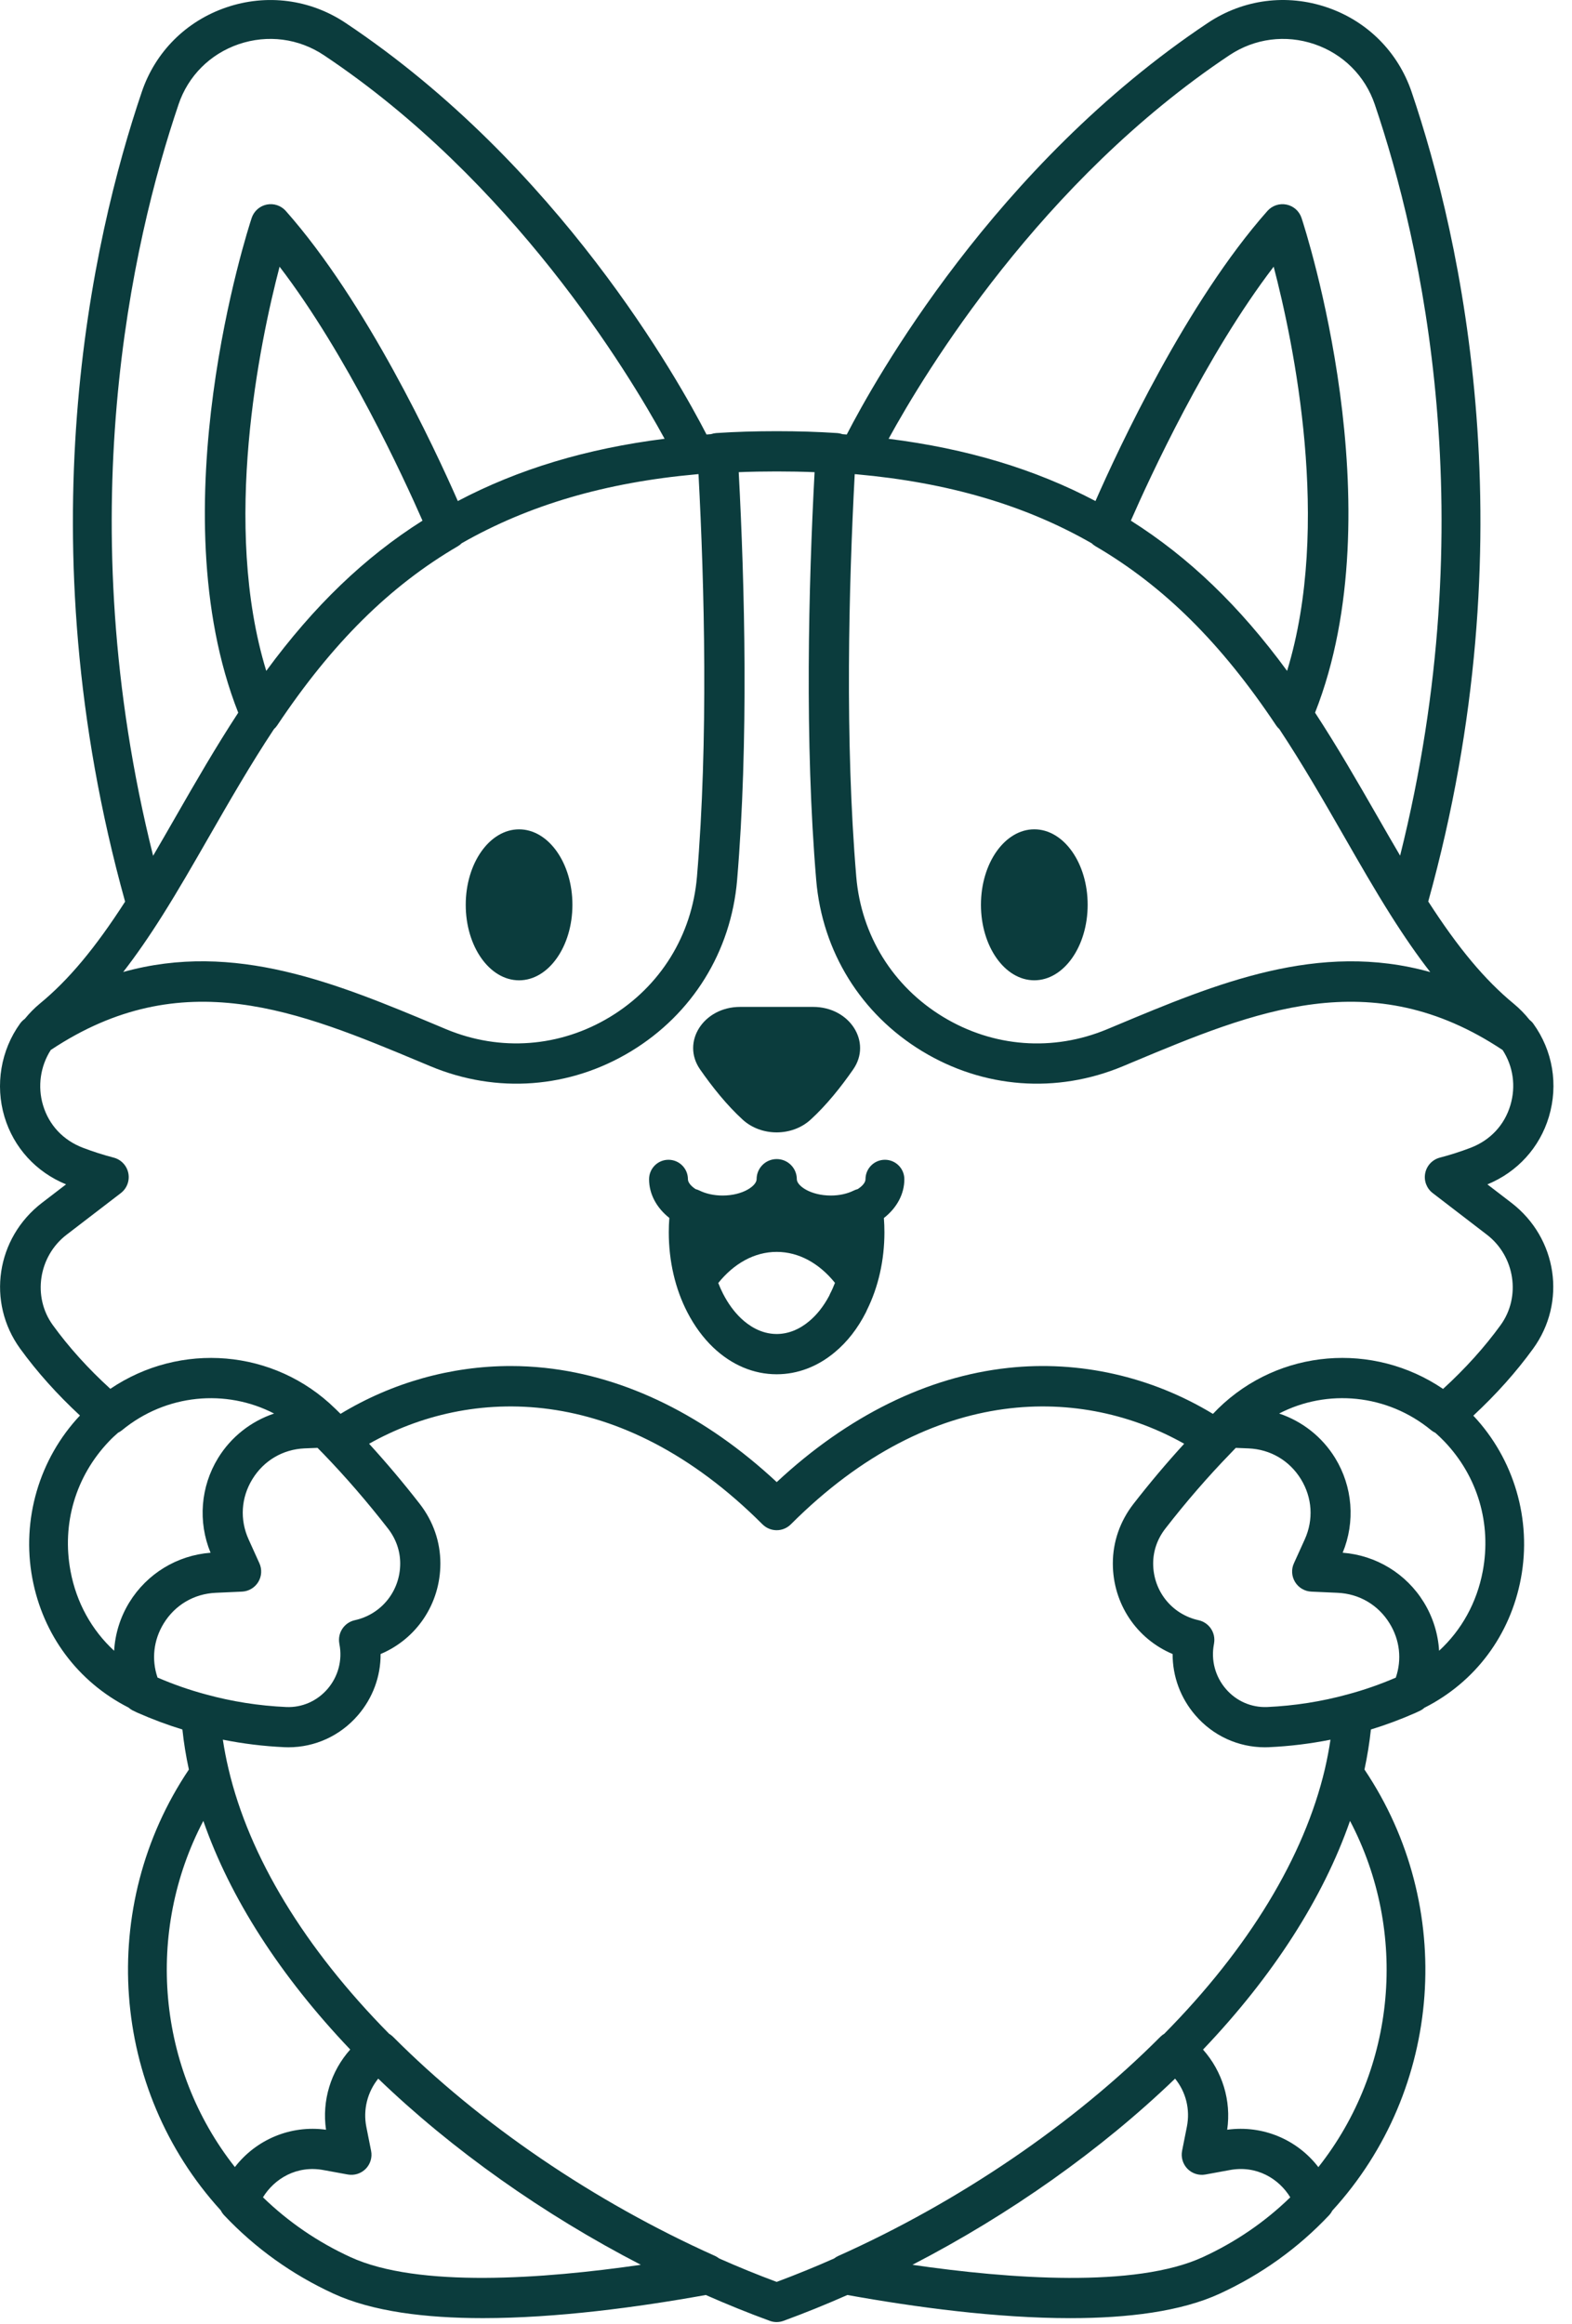 <svg width="67" height="99" viewBox="0 0 67 99" fill="none" xmlns="http://www.w3.org/2000/svg">
<path d="M31.657 47.699C32.448 48.418 33.755 48.418 34.545 47.699C35.223 47.081 35.844 46.304 36.363 45.556C37.175 44.389 36.216 42.893 34.658 42.893H31.543C29.985 42.893 29.026 44.389 29.838 45.556C30.359 46.304 30.98 47.081 31.657 47.699Z" fill="#0B3C3D"/>
<path d="M46.357 38.543C46.357 40.319 45.339 41.759 44.082 41.759C42.827 41.759 41.809 40.319 41.809 38.543C41.809 36.767 42.827 35.328 44.082 35.328C45.339 35.328 46.357 36.767 46.357 38.543Z" fill="#0B3C3D"/>
<path d="M22.123 41.76C23.379 41.76 24.397 40.32 24.397 38.544C24.397 36.768 23.379 35.329 22.123 35.329C20.868 35.329 19.85 36.768 19.85 38.544C19.849 40.321 20.867 41.76 22.123 41.76Z" fill="#0B3C3D"/>
<path d="M27.664 50.233C27.664 50.864 27.981 51.449 28.528 51.883C28.512 52.087 28.504 52.291 28.504 52.493C28.504 53.721 28.777 54.9 29.295 55.901C29.598 56.486 29.968 56.99 30.397 57.399C31.183 58.147 32.119 58.542 33.103 58.542C33.991 58.542 34.848 58.217 35.58 57.603C36.113 57.161 36.56 56.586 36.91 55.895C36.925 55.866 36.938 55.836 36.95 55.805C37.437 54.824 37.695 53.681 37.695 52.493C37.695 52.291 37.687 52.089 37.672 51.886C38.224 51.454 38.544 50.867 38.544 50.233C38.544 49.776 38.173 49.405 37.716 49.405C37.259 49.405 36.888 49.776 36.888 50.233C36.888 50.367 36.763 50.522 36.556 50.654C36.498 50.669 36.44 50.689 36.385 50.717C36.108 50.855 35.771 50.928 35.41 50.928C34.539 50.928 33.961 50.51 33.961 50.233C33.961 49.759 33.578 49.375 33.104 49.375C32.63 49.375 32.247 49.759 32.247 50.233C32.247 50.51 31.669 50.928 30.798 50.928C30.438 50.928 30.088 50.853 29.815 50.717C29.761 50.69 29.705 50.67 29.648 50.655C29.446 50.524 29.32 50.367 29.32 50.233C29.32 49.776 28.949 49.405 28.492 49.405C28.036 49.404 27.664 49.775 27.664 50.233ZM35.381 55.108C35.367 55.137 35.353 55.166 35.342 55.197C35.105 55.642 34.818 56.008 34.483 56.286C34.06 56.64 33.584 56.827 33.104 56.827C32.426 56.827 31.901 56.462 31.58 56.157C31.289 55.88 31.032 55.529 30.818 55.113C30.742 54.966 30.675 54.811 30.613 54.654C31.274 53.832 32.146 53.329 33.104 53.329C34.06 53.329 34.928 53.829 35.587 54.648C35.526 54.806 35.459 54.96 35.381 55.108Z" fill="#0B3C3D"/>
<path d="M64.42 51.24C64.42 51.24 64.419 51.24 64.419 51.239L63.394 50.453C64.672 49.929 65.624 48.884 66.016 47.571C66.424 46.203 66.181 44.757 65.349 43.605C65.303 43.541 65.247 43.488 65.187 43.44C64.991 43.194 64.766 42.964 64.515 42.756C63.283 41.741 62.151 40.385 60.873 38.402C65.172 22.925 62.285 10.171 60.165 3.919C59.585 2.211 58.272 0.897 56.559 0.314C54.841 -0.271 52.991 -0.031 51.482 0.974C42.383 7.038 37.261 16.236 36.09 18.51C36.028 18.506 35.965 18.501 35.903 18.495C35.833 18.471 35.757 18.454 35.678 18.448C34.865 18.394 34.022 18.368 33.103 18.368C32.194 18.368 31.327 18.394 30.525 18.448C30.447 18.454 30.372 18.47 30.302 18.494C30.239 18.5 30.177 18.505 30.113 18.51C28.943 16.236 23.824 7.038 14.725 0.974C13.216 -0.031 11.363 -0.271 9.643 0.316C7.931 0.9 6.618 2.213 6.042 3.919C3.921 10.174 1.031 22.935 5.332 38.409C4.052 40.395 2.921 41.749 1.695 42.755C1.458 42.952 1.247 43.169 1.058 43.401C0.982 43.456 0.913 43.522 0.857 43.6C0.035 44.737 -0.214 46.221 0.19 47.572C0.583 48.885 1.536 49.929 2.815 50.452L1.79 51.238C-0.168 52.741 -0.577 55.47 0.86 57.452C1.576 58.439 2.432 59.394 3.408 60.299C1.67 62.145 0.911 64.733 1.378 67.233C1.831 69.652 3.321 71.644 5.478 72.74C5.526 72.782 5.578 72.821 5.635 72.852C5.694 72.883 5.748 72.909 5.805 72.934L5.839 72.95C5.844 72.952 5.848 72.955 5.853 72.957C6.503 73.243 7.137 73.479 7.774 73.674C7.833 74.24 7.926 74.81 8.05 75.38C4.138 81.194 4.697 88.992 9.409 94.159C9.447 94.234 9.495 94.305 9.554 94.368C10.878 95.769 12.444 96.891 14.21 97.704C15.86 98.465 18.122 98.749 20.582 98.749C23.712 98.749 27.161 98.289 30.081 97.764C30.972 98.156 31.889 98.529 32.817 98.868C32.909 98.901 33.005 98.917 33.1 98.917C33.196 98.917 33.292 98.901 33.384 98.868C34.3 98.534 35.217 98.161 36.116 97.764C39.037 98.289 42.487 98.75 45.617 98.75C48.078 98.75 50.341 98.466 51.99 97.705C53.76 96.89 55.326 95.767 56.645 94.368C56.701 94.308 56.747 94.242 56.783 94.171C61.51 89.009 62.072 81.204 58.155 75.38C58.277 74.805 58.37 74.235 58.429 73.674C59.072 73.477 59.713 73.239 60.343 72.96C60.406 72.933 60.468 72.903 60.535 72.87C60.6 72.837 60.659 72.794 60.713 72.747C62.877 71.652 64.37 69.658 64.823 67.234C65.29 64.736 64.532 62.151 62.794 60.305C63.767 59.401 64.623 58.445 65.341 57.454C66.781 55.473 66.374 52.744 64.42 51.24L64.42 51.24ZM55.198 67.393C55.347 67.636 55.606 67.788 55.89 67.801L57.005 67.851C57.932 67.891 58.743 68.367 59.227 69.156C59.663 69.864 59.754 70.692 59.49 71.465C58.813 71.756 58.123 71.996 57.433 72.18C56.327 72.484 55.173 72.664 54.007 72.717C53.333 72.743 52.695 72.466 52.251 71.951C51.794 71.422 51.608 70.725 51.738 70.041C51.739 70.035 51.741 70.027 51.742 70.021L51.745 69.996C51.82 69.546 51.529 69.117 51.084 69.019C49.944 68.768 49.149 67.774 49.149 66.602C49.149 66.066 49.328 65.553 49.668 65.116C50.551 63.978 51.482 62.905 52.434 61.924C52.437 61.92 52.442 61.915 52.446 61.911C52.516 61.836 52.59 61.76 52.666 61.682C52.668 61.681 52.67 61.679 52.671 61.678L53.22 61.7C54.15 61.742 54.961 62.22 55.447 63.011C55.931 63.8 55.99 64.735 55.609 65.578L55.149 66.592C55.029 66.85 55.049 67.15 55.198 67.393L55.198 67.393ZM11.055 66.591L10.596 65.577C10.214 64.734 10.273 63.798 10.757 63.01C11.242 62.219 12.054 61.74 12.979 61.699L13.533 61.677C13.615 61.76 13.696 61.843 13.777 61.925C14.729 62.91 15.657 63.983 16.537 65.115C16.877 65.552 17.057 66.067 17.057 66.602C17.057 67.774 16.261 68.768 15.121 69.019C14.676 69.118 14.386 69.547 14.46 69.996L14.464 70.021C14.465 70.028 14.467 70.036 14.467 70.043C14.599 70.726 14.413 71.42 13.959 71.948C13.514 72.465 12.869 72.746 12.201 72.717C11.035 72.665 9.882 72.484 8.77 72.178C8.083 71.994 7.409 71.76 6.714 71.462C6.451 70.691 6.543 69.864 6.977 69.156C7.462 68.368 8.272 67.891 9.2 67.851L10.314 67.801C10.598 67.788 10.857 67.636 11.006 67.393C11.154 67.151 11.173 66.85 11.055 66.591ZM31.416 37.493C31.912 31.603 31.741 24.939 31.485 20.114C32.003 20.093 32.545 20.083 33.103 20.083C33.668 20.083 34.203 20.093 34.718 20.114C34.461 24.939 34.291 31.603 34.788 37.494C35.046 40.539 36.692 43.195 39.304 44.78C41.916 46.365 45.03 46.6 47.85 45.424L48.232 45.264C53.476 43.071 58.431 40.997 64.043 44.73C64.494 45.425 64.615 46.274 64.374 47.081C64.121 47.929 63.517 48.574 62.673 48.896C62.254 49.056 61.815 49.197 61.366 49.314C61.049 49.398 60.808 49.654 60.744 49.974C60.679 50.295 60.803 50.624 61.062 50.823L63.376 52.599C64.57 53.518 64.831 55.243 63.958 56.446C63.273 57.39 62.45 58.303 61.505 59.166C58.528 57.148 54.529 57.457 51.924 59.997C51.853 60.066 51.789 60.132 51.726 60.2C51.715 60.21 51.705 60.219 51.695 60.229C49.071 58.638 46.001 57.943 42.976 58.27C39.523 58.642 36.125 60.32 33.105 63.136C30.084 60.32 26.686 58.642 23.233 58.27C22.744 58.218 22.255 58.191 21.766 58.191C19.228 58.191 16.715 58.895 14.514 60.228C14.504 60.216 14.492 60.205 14.479 60.193C14.472 60.186 14.465 60.179 14.457 60.172C14.403 60.122 14.35 60.067 14.296 60.014L14.286 60.005C11.685 57.459 7.683 57.147 4.703 59.162C3.754 58.298 2.931 57.386 2.25 56.446C1.377 55.243 1.64 53.516 2.836 52.599L5.151 50.823C5.41 50.623 5.534 50.294 5.469 49.973C5.404 49.652 5.162 49.396 4.845 49.313C4.406 49.199 3.966 49.058 3.538 48.895C2.693 48.574 2.088 47.929 1.834 47.081C1.595 46.286 1.72 45.418 2.164 44.728C7.776 40.998 12.73 43.071 17.972 45.264L18.355 45.424C21.175 46.6 24.29 46.365 26.9 44.781C29.511 43.195 31.157 40.539 31.416 37.493L31.416 37.493ZM52.399 2.352C53.476 1.635 54.797 1.464 56.024 1.882C57.245 2.298 58.183 3.234 58.595 4.45C60.585 10.317 63.268 22.084 59.674 36.449C59.352 35.902 59.029 35.34 58.697 34.762C57.867 33.317 57.01 31.828 56.049 30.359C59.483 21.653 55.64 9.793 55.473 9.286C55.377 8.994 55.133 8.777 54.832 8.715C54.531 8.654 54.221 8.757 54.018 8.987C50.581 12.865 47.687 19.075 46.69 21.344C44.108 19.982 41.204 19.111 37.873 18.692C39.442 15.828 44.373 7.702 52.399 2.352L52.399 2.352ZM48.198 22.179C49.004 20.34 51.409 15.118 54.285 11.361C55.135 14.606 56.76 22.364 54.857 28.579C52.827 25.811 50.673 23.744 48.198 22.179ZM46.526 23.142C46.574 23.188 46.626 23.231 46.685 23.265C49.603 24.97 52.05 27.395 54.386 30.896C54.426 30.957 54.475 31.012 54.528 31.06C55.519 32.556 56.405 34.096 57.262 35.588C57.945 36.778 58.59 37.902 59.275 38.986C59.857 39.906 60.41 40.705 60.959 41.41C56.197 40.075 51.828 41.902 47.57 43.684L47.189 43.843C44.88 44.806 42.33 44.614 40.192 43.316C38.054 42.018 36.706 39.844 36.495 37.35C36.006 31.551 36.175 24.968 36.429 20.198C36.455 20.2 36.481 20.202 36.507 20.204C40.41 20.554 43.689 21.517 46.526 23.142ZM7.609 4.449C8.019 3.234 8.955 2.299 10.175 1.882C11.405 1.464 12.728 1.634 13.805 2.352C21.832 7.702 26.76 15.829 28.326 18.691C25.004 19.109 22.101 19.981 19.513 21.344C18.516 19.075 15.618 12.864 12.181 8.986C11.978 8.757 11.668 8.653 11.367 8.715C11.066 8.777 10.823 8.995 10.726 9.286C10.559 9.794 6.72 21.654 10.154 30.36C9.183 31.844 8.316 33.349 7.478 34.809C7.154 35.373 6.84 35.92 6.526 36.455C2.933 22.091 5.619 10.321 7.609 4.451L7.609 4.449ZM11.916 11.361C14.79 15.115 17.199 20.34 18.007 22.179C15.537 23.741 13.384 25.808 11.348 28.579C9.444 22.365 11.066 14.607 11.916 11.361ZM6.929 38.987C7.604 37.916 8.241 36.806 8.915 35.633C9.781 34.126 10.675 32.57 11.677 31.058C11.73 31.011 11.778 30.956 11.818 30.895C14.163 27.389 16.61 24.964 19.52 23.265C19.579 23.23 19.63 23.187 19.678 23.141C22.525 21.515 25.802 20.552 29.695 20.203C29.72 20.2 29.746 20.198 29.771 20.196C30.024 24.966 30.194 31.55 29.705 37.348C29.494 39.842 28.146 42.017 26.008 43.315C23.87 44.612 21.32 44.805 19.011 43.842L18.631 43.682C14.375 41.903 10.008 40.076 5.251 41.406C5.797 40.702 6.35 39.906 6.929 38.987ZM3.006 66.929C2.628 64.907 3.222 62.894 4.641 61.404C4.763 61.273 4.897 61.15 5.035 61.03C5.093 61.002 5.148 60.969 5.2 60.926C7.082 59.377 9.636 59.156 11.682 60.215C10.7 60.544 9.85 61.207 9.295 62.111C8.547 63.33 8.43 64.826 8.974 66.145C7.55 66.254 6.265 67.036 5.514 68.256C5.124 68.889 4.907 69.6 4.864 70.32C3.91 69.442 3.256 68.269 3.006 66.929ZM8.666 77.568C9.804 80.843 11.936 84.166 14.927 87.307C14.103 88.229 13.714 89.478 13.895 90.724C12.379 90.516 10.914 91.145 10.011 92.314C6.695 88.111 6.184 82.295 8.666 77.568ZM15.816 91.62L15.614 90.605C15.467 89.868 15.662 89.117 16.12 88.547C19.274 91.583 23.16 94.331 27.313 96.477C23.196 97.074 17.813 97.476 14.93 96.146C13.54 95.507 12.291 94.653 11.208 93.602C11.694 92.813 12.642 92.225 13.8 92.444L14.823 92.631C15.102 92.681 15.389 92.591 15.588 92.389C15.786 92.186 15.873 91.898 15.816 91.62ZM33.101 97.206C32.269 96.896 31.446 96.56 30.649 96.206C30.596 96.166 30.54 96.129 30.479 96.101C25.331 93.797 20.454 90.48 16.747 86.76C16.697 86.711 16.641 86.67 16.583 86.635C12.982 82.986 10.617 79.093 9.741 75.361C9.641 74.942 9.561 74.524 9.498 74.108C10.359 74.28 11.238 74.388 12.125 74.428C12.18 74.431 12.236 74.432 12.291 74.432C13.43 74.432 14.503 73.94 15.256 73.066C15.891 72.329 16.227 71.408 16.222 70.459C17.753 69.815 18.769 68.321 18.769 66.6C18.769 65.68 18.465 64.803 17.889 64.062C17.195 63.17 16.472 62.313 15.731 61.502C20.004 59.093 26.396 58.834 32.496 64.933C32.657 65.094 32.875 65.185 33.102 65.185C33.329 65.185 33.547 65.094 33.708 64.933C39.806 58.835 46.198 59.092 50.471 61.502C49.731 62.309 49.007 63.167 48.311 64.062C47.735 64.803 47.43 65.681 47.43 66.6C47.43 68.321 48.447 69.816 49.978 70.459C49.975 71.41 50.312 72.333 50.949 73.07C51.7 73.941 52.772 74.432 53.911 74.432C53.967 74.432 54.022 74.431 54.077 74.428C54.966 74.388 55.846 74.28 56.706 74.109C56.644 74.523 56.565 74.94 56.467 75.362C55.586 79.1 53.221 82.995 49.622 86.636C49.563 86.671 49.507 86.712 49.458 86.762C45.749 90.483 40.871 93.8 35.722 96.103C35.659 96.131 35.603 96.168 35.551 96.208C34.744 96.565 33.922 96.901 33.101 97.206ZM51.273 96.147C48.389 97.477 43.005 97.075 38.888 96.478C43.041 94.332 46.928 91.584 50.083 88.547C50.545 89.117 50.734 89.858 50.584 90.605L50.382 91.62C50.327 91.898 50.413 92.186 50.611 92.389C50.81 92.591 51.097 92.682 51.377 92.631L52.399 92.444C52.401 92.444 52.403 92.443 52.405 92.443C53.561 92.224 54.51 92.813 54.992 93.603C53.913 94.653 52.665 95.506 51.273 96.147ZM56.19 92.317C55.29 91.145 53.824 90.516 52.304 90.724C52.485 89.483 52.096 88.235 51.274 87.31C54.264 84.174 56.396 80.849 57.539 77.567C60.026 82.298 59.514 88.116 56.19 92.317ZM63.197 66.928C62.946 68.267 62.294 69.439 61.336 70.32C61.292 69.6 61.075 68.891 60.685 68.256C59.936 67.035 58.65 66.253 57.226 66.144C57.77 64.827 57.653 63.329 56.905 62.11C56.35 61.206 55.501 60.544 54.518 60.214C56.566 59.154 59.121 59.377 61.003 60.929C61.057 60.973 61.116 61.008 61.177 61.037C61.303 61.147 61.431 61.27 61.563 61.407C62.98 62.891 63.575 64.904 63.197 66.928Z" fill="#0B3C3D"/>
</svg>
